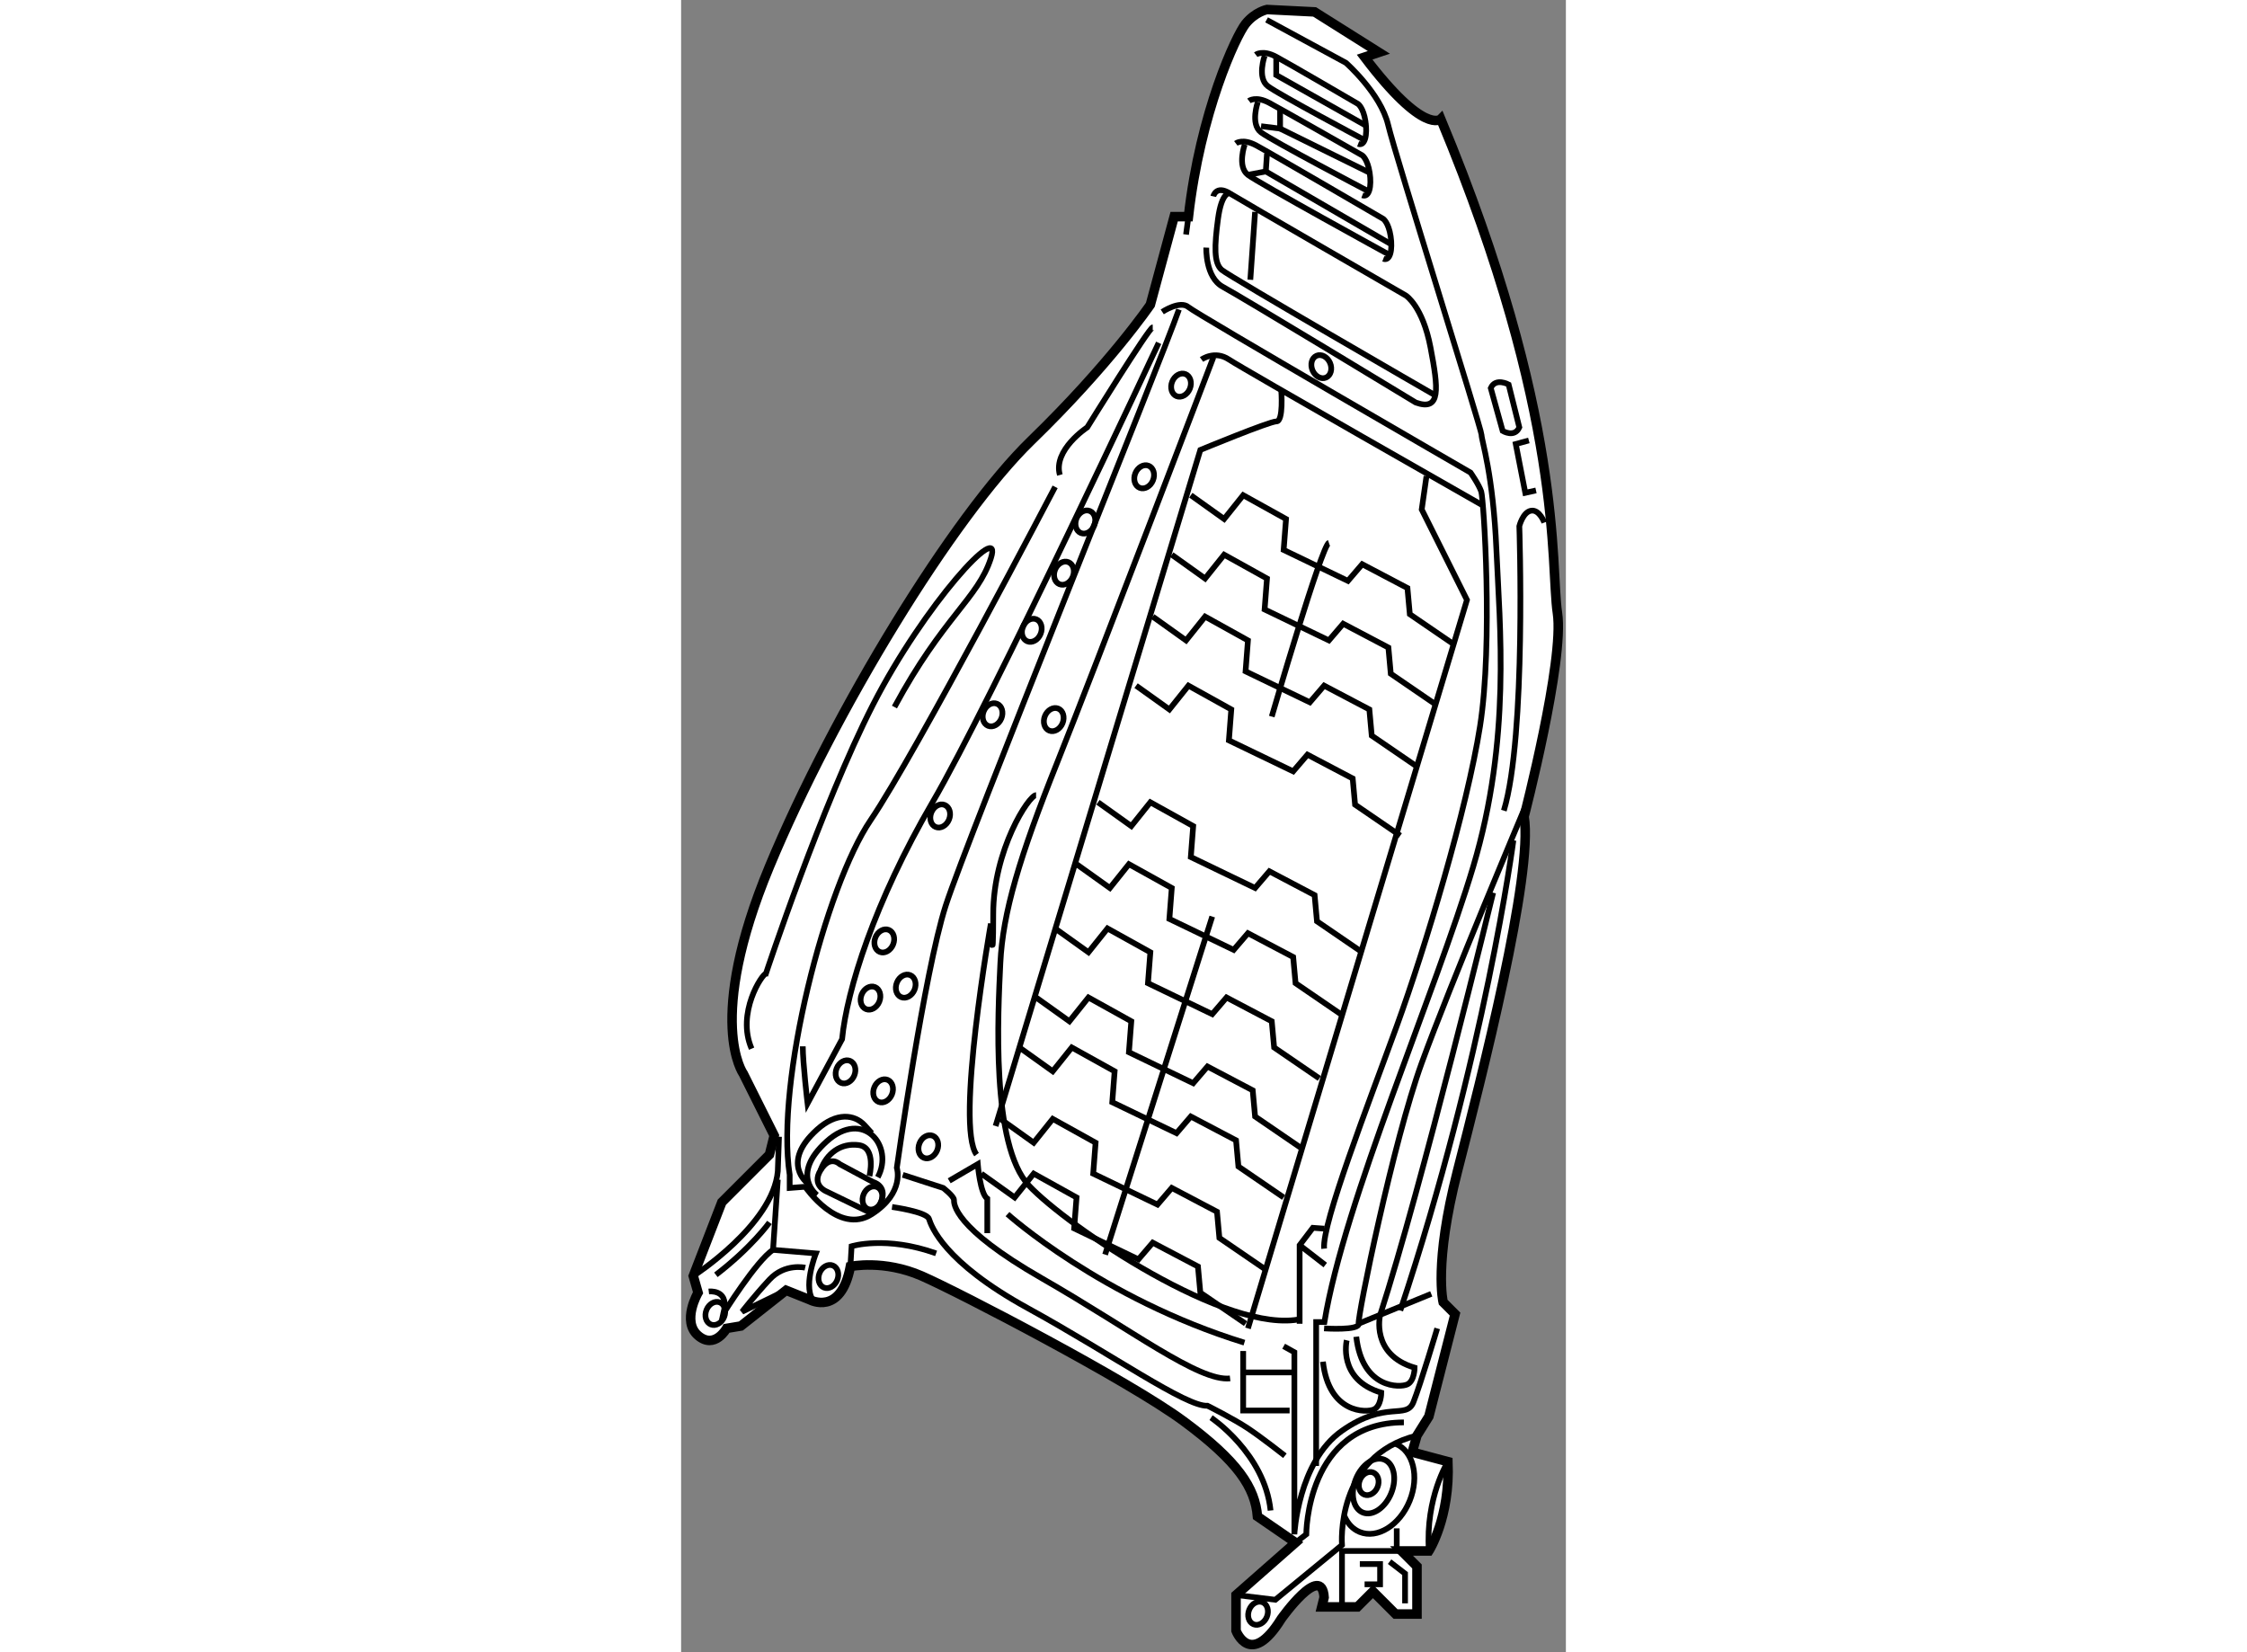 <?xml version="1.0" encoding="utf-8"?>
<!-- Generator: Adobe Illustrator 15.1.0, SVG Export Plug-In . SVG Version: 6.00 Build 0)  -->
<!DOCTYPE svg PUBLIC "-//W3C//DTD SVG 1.1//EN" "http://www.w3.org/Graphics/SVG/1.1/DTD/svg11.dtd">
<svg version="1.1" xmlns="http://www.w3.org/2000/svg" xmlns:xlink="http://www.w3.org/1999/xlink" x="0px" y="0px" width="244.8px"
	 height="180px" viewBox="109.486 61.144 46.459 86.756" enable-background="new 0 0 244.8 180" xml:space="preserve">
	
<rect x="109.486" y="61.144" width="46.459" height="86.756" fill="#808080" stroke="none"/>
	
<g><path fill="#FFFFFF" stroke="#000000" stroke-width="0.5" d="M136.125,72.521h-0.75l-1.25,4.625c0,0-2.125,3.125-6.25,7.125
			s-10.375,14.25-13.75,22.375s-1.375,10.875-1.375,10.875l1.625,3.25l-0.25,1l-2.5,2.5l-1.5,3.875l0.25,0.875c0,0-0.875,1.5,0,2.25
			s1.5-0.375,1.5-0.375l0.75-0.125l2.375-1.875l1.25,0.5c0,0,1.625,0.875,2.125-1.75c0,0,1.75-0.375,3.75,0.5
			s10.875,5.5,13.75,7.625s3.75,3.5,3.875,5l2,1.375l-3.125,2.75v1.875c0,0,0.75,2,2.375-0.625c0,0,2.125-3,2.25-1.125l-0.125,0.5
			H145l0.813-0.813l1.188,1.188h1.125v-2.5l-0.813-0.813h1.438c0,0,1.125-1.75,1-4.688l-1.875-0.5l0.25-0.875l0.625-1l1.375-5.375
			l-0.625-0.625c0,0-0.5-2,0.75-6.875s4-15.625,3.5-18.625c0,0,2.125-8.188,1.75-10.688s0.375-10.313-6.125-25.938
			c0,0-0.875,0.875-4-3.25l0.75-0.25l-3.375-2.125l-2.5-0.125c0,0-0.625,0.125-1.125,0.75S136.75,67.021,136.125,72.521z"></path><path fill="none" stroke="#000000" stroke-width="0.3" d="M140.229,62.187l4.167,2.257c0,0,1.824,1.607,2.215,3.256
			s4.905,15.977,4.905,16.28s0.608,2.041,0.781,6.035s0.781,9.941-1.216,16.627s-6.773,17.541-7.815,23.922h-0.434v7.555"></path><polyline fill="none" stroke="#000000" stroke-width="0.3" points="143.266,125.66 142.658,125.615 141.964,126.527 
			141.964,130.652 		"></polyline><line fill="none" stroke="#000000" stroke-width="0.3" x1="141.964" y1="126.527" x2="143.31" y2="127.57"></line><path fill="none" stroke="#000000" stroke-width="0.3" d="M138.284,71.29c0,0-0.414-0.083-0.606,1.35s-0.22,2.314,0.193,2.673
			s11.159,6.558,11.159,6.558"></path><path fill="none" stroke="#000000" stroke-width="0.3" d="M138.614,68.672c0,0,0.359-0.275,1.075,0.11s6.668,3.857,6.668,3.857
			s0.275,0.192,0.386,0.909s-0.027,1.322-0.386,1.185"></path><path fill="none" stroke="#000000" stroke-width="0.3" d="M139.083,68.727c0,0-0.414,1.158,0.165,1.599s7.412,4.188,7.412,4.188"></path><path fill="none" stroke="#000000" stroke-width="0.3" d="M139.303,66.44c0,0,0.359-0.275,1.075,0.11s4.878,2.755,4.878,2.755
			s0.275,0.192,0.386,0.909s-0.027,1.322-0.386,1.185"></path><path fill="none" stroke="#000000" stroke-width="0.3" d="M139.771,66.495c0,0-0.414,1.158,0.165,1.599s5.622,3.085,5.622,3.085"></path><path fill="none" stroke="#000000" stroke-width="0.3" d="M139.66,64.016c0,0,0.359-0.275,1.075,0.11s4.3,2.479,4.3,2.479
			s0.275,0.192,0.386,0.909s-0.027,1.322-0.386,1.185"></path><path fill="none" stroke="#000000" stroke-width="0.3" d="M140.129,64.07c0,0-0.414,1.158,0.165,1.599s5.044,2.81,5.044,2.81"></path><polyline fill="none" stroke="#000000" stroke-width="0.3" points="140.735,64.126 140.735,65.084 145.5,67.771 		"></polyline><polyline fill="none" stroke="#000000" stroke-width="0.3" points="140.938,66.896 140.938,67.896 139.938,67.771 		"></polyline><line fill="none" stroke="#000000" stroke-width="0.3" x1="140.938" y1="67.896" x2="145.642" y2="70.215"></line><polyline fill="none" stroke="#000000" stroke-width="0.3" points="140.25,69.209 140.188,70.146 139.248,70.325 		"></polyline><line fill="none" stroke="#000000" stroke-width="0.3" x1="140.188" y1="70.146" x2="146.75" y2="73.959"></line><line fill="none" stroke="#000000" stroke-width="0.3" x1="139.625" y1="72.271" x2="139.375" y2="75.834"></line><path fill="none" stroke="#000000" stroke-width="0.3" d="M137.063,74.146c0,0-0.063,1.563,0.875,2.063s10.128,6.074,10.128,6.074
			c1.322,0.468,1.185-0.716,0.771-2.893s-1.295-2.728-1.295-2.728S139,71.73,138.284,71.29s-0.854,0.165-0.854,0.165"></path><line fill="none" stroke="#000000" stroke-width="0.3" x1="136.125" y1="72.521" x2="136" y2="73.459"></line><path fill="none" stroke="#000000" stroke-width="0.3" d="M134.75,77.521c0,0,0.938-0.625,1.375-0.25s14.813,8.688,14.813,8.688
			s0.438,0.625,0.563,1s0.625,7.938-0.063,12.313s-2.875,11.625-4.375,15.75s-3.938,10.375-3.813,11.688"></path><path fill="none" stroke="#000000" stroke-width="0.3" d="M152.938,81.334c0,0-0.688-0.375-0.938,0.188l0.625,2.25
			c0,0,0.625,0.375,0.875-0.188L152.938,81.334z"></path><polyline fill="none" stroke="#000000" stroke-width="0.3" points="154,84.271 153.313,84.459 153.813,87.021 154.375,86.896 		
			"></polyline><path fill="none" stroke="#000000" stroke-width="0.3" d="M154.813,88.584c0,0-0.25-0.688-0.688-0.625s-0.625,0.813-0.625,0.813
			s0.375,11-0.813,14.938"></path><path fill="none" stroke="#000000" stroke-width="0.3" d="M153.75,103.646c0,0-3.875,9.188-5.375,13.313
			s-3.375,13.313-3.313,13.688s-1.813,0.25-1.813,0.25"></path><path fill="none" stroke="#000000" stroke-width="0.3" d="M152.125,108.021c0,0-3.75,15.438-5.938,22.188"></path><path fill="none" stroke="#000000" stroke-width="0.3" d="M153.188,105.271c0,0-1.5,11.375-5.938,24.688"></path><path fill="none" stroke="#000000" stroke-width="0.3" d="M110.125,128.146c0,0,4.188-2.688,4.438-5.5l0.063-1.813"></path><path fill="none" stroke="#000000" stroke-width="0.3" d="M134.25,78.334c-0.188,0-3.438,5.25-3.438,5.25s-1.813,1.188-1.438,2.5"></path><path fill="none" stroke="#000000" stroke-width="0.3" d="M129.125,86.709c0,0-7.313,14-9.688,17.5s-5,13.75-4.25,18.625v0.688
			l0.813-0.063c0,0,1.75,2.563,3.5,1.438s1.313-2.438,1.313-2.438s1.438-10.25,2.563-13.75s11.313-28.625,12.25-31.313"></path><path fill="none" stroke="#000000" stroke-width="0.3" d="M134.563,79.146c0,0-8.813,18.875-11.875,24.125s-4.5,9.875-4.75,12.438
			l-1.813,3.375c0,0-0.25-2.125-0.25-3"></path><path fill="none" stroke="#000000" stroke-width="0.3" d="M116.625,123.896c0,0-1.438-1.063,0.5-2.813s3.563,0.25,2.688,1.875"></path><path fill="none" stroke="#000000" stroke-width="0.3" d="M116.125,123.271c0,0-1.438-1.063,0.5-2.813
			c1.026-0.926,1.965-0.801,2.49-0.236l0.385,0.424"></path><path fill="none" stroke="#000000" stroke-width="0.3" d="M117.813,122.271l1.75,0.938c0,0,0.75,0.188,0.438,1
			s-0.688,0.563-0.688,0.563l-2.188-1.063c0,0-0.813-0.313-0.313-1.125S117.813,122.271,117.813,122.271z"></path><path fill="none" stroke="#000000" stroke-width="0.3" d="M119.375,122.896c0,0,0.375-1.5-0.563-1.625s-1.688,0.438-2,1.313"></path><path fill="none" stroke="#000000" stroke-width="0.3" d="M120.563,124.521c0,0,1.813,0.25,1.938,0.625s0.75,2.25,5.188,4.688
			s8.313,5.188,9.438,5.125c0,0,1.375,0.688,2.125,1.188s1.938,1.438,1.938,1.438"></path><path fill="none" stroke="#000000" stroke-width="0.3" d="M121.125,122.834l2.125,0.688c0,0,0.563,0.438,0.563,0.625
			s-0.063,1.438,4.625,4.125s8.25,5.438,9.875,5.25"></path><path fill="none" stroke="#000000" stroke-width="0.3" d="M114.563,123.084l-0.25,3.688l2.25,0.188c0,0-0.75,1.875-0.063,2.563"></path><path fill="none" stroke="#000000" stroke-width="0.3" d="M118.375,127.646l0.063-1.063c0,0,1.813-0.563,4.438,0.375"></path><path fill="none" stroke="#000000" stroke-width="0.3" d="M114.125,125.334c0,0-0.938,1.313-2.813,2.75"></path><path fill="none" stroke="#000000" stroke-width="0.3" d="M110.938,128.959c0,0,1-0.125,0.813,0.938l-0.125,0.563"></path><path fill="none" stroke="#000000" stroke-width="0.3" d="M111.688,130.146c0,0,1.75-2.813,2.625-3.375"></path><path fill="none" stroke="#000000" stroke-width="0.3" d="M116,127.709c0,0-1.063-0.25-1.875,0.625s-1.438,1.688-1.438,1.688
			l2.313-1.125"></path><path fill="none" stroke="#000000" stroke-width="0.3" d="M113.188,116.209c-0.813-1.875,0.563-3.938,0.75-3.938
			c0,0,2.938-8.875,5.625-14.125s6.875-9.813,6.188-7.688s-2.5,3.063-5.063,7.813"></path><path fill="none" stroke="#000000" stroke-width="0.3" d="M136.813,80.021c0,0,0.688-0.5,1.438,0s13.375,7.688,13.375,7.688"></path><path fill="none" stroke="#000000" stroke-width="0.3" d="M137.438,79.896c0,0-6.188,16.25-8.188,21.25s-2.875,7.938-3,10.563
			s-0.5,9.563,1.5,11.688s10.438,7.875,14.313,7"></path><path fill="none" stroke="#000000" stroke-width="0.3" d="M123.563,123.146l1.5-0.875c0,0,0.125,1.563,0.5,1.813v1.813"></path><path fill="none" stroke="#000000" stroke-width="0.3" d="M126.625,124.896c0,0,4.938,4.438,12.438,6.75"></path><polyline fill="none" stroke="#000000" stroke-width="0.3" points="139,132.084 139,133.209 141.75,133.209 		"></polyline><polyline fill="none" stroke="#000000" stroke-width="0.3" points="139,133.209 139,135.209 141.438,135.209 		"></polyline><path fill="none" stroke="#000000" stroke-width="0.3" d="M141.125,131.834l0.563,0.313v9.563c0,0,0.188-3.813,2.5-5.438
			s3.375-0.563,3.75-1.5s1.25-3.875,1.25-3.875"></path><path fill="none" stroke="#000000" stroke-width="0.3" d="M137.313,135.584c0,0,2.813,1.875,3.125,4.875"></path><line fill="none" stroke="#000000" stroke-width="0.3" x1="145.063" y1="130.646" x2="148.875" y2="129.084"></line><path fill="none" stroke="#000000" stroke-width="0.3" d="M146.188,130.209c0,0-0.5,2.063,1.813,2.75c0,0,0,0.688-0.375,0.875
			s-2.375,0.25-2.688-2.5"></path><path fill="none" stroke="#000000" stroke-width="0.3" d="M144.438,131.521c0,0-0.5,2.063,1.813,2.75c0,0,0,0.688-0.375,0.875
			s-2.375,0.25-2.688-2.5"></path><path fill="none" stroke="#000000" stroke-width="0.3" d="M138.625,144.896l2.063,0.25l3.5-2.875c0,0-0.375-4.688,3.938-5.75"></path><path fill="none" stroke="#000000" stroke-width="0.3" d="M141.75,142.146l0.563-0.438c0,0,0-5.875,5.125-5.875"></path><path fill="none" stroke="#000000" stroke-width="0.3" d="M149.75,137.896c0,0-1.188,1.875-1,4.688"></path><polyline fill="none" stroke="#000000" stroke-width="0.3" points="146.688,143.146 147.5,143.771 147.5,145.334 		"></polyline><ellipse transform="matrix(0.926 0.377 -0.377 0.926 63.2 -44.638)" fill="none" stroke="#000000" stroke-width="0.3" cx="145.6" cy="139.083" rx="0.5" ry="0.625"></ellipse><ellipse transform="matrix(0.926 0.377 -0.377 0.926 50.574 -37.15)" fill="none" stroke="#000000" stroke-width="0.3" cx="120.162" cy="110.583" rx="0.5" ry="0.625"></ellipse><ellipse transform="matrix(0.926 0.377 -0.377 0.926 48.316 -38.742)" fill="none" stroke="#000000" stroke-width="0.3" cx="123.1" cy="104.021" rx="0.5" ry="0.625"></ellipse><ellipse transform="matrix(0.926 0.377 -0.377 0.926 46.516 -40.171)" fill="none" stroke="#000000" stroke-width="0.3" cx="125.85" cy="98.708" rx="0.5" ry="0.625"></ellipse><ellipse transform="matrix(0.926 0.377 -0.377 0.926 44.994 -41.277)" fill="none" stroke="#000000" stroke-width="0.3" cx="127.912" cy="94.271" rx="0.5" ry="0.625"></ellipse><ellipse transform="matrix(0.926 0.377 -0.377 0.926 43.988 -42.135)" fill="none" stroke="#000000" stroke-width="0.3" cx="129.6" cy="91.271" rx="0.5" ry="0.625"></ellipse><ellipse transform="matrix(0.926 0.377 -0.377 0.926 43.057 -42.757)" fill="none" stroke="#000000" stroke-width="0.3" cx="130.725" cy="88.583" rx="0.5" ry="0.625"></ellipse><ellipse transform="matrix(0.926 0.377 -0.377 0.926 40.718 -45.183)" fill="none" stroke="#000000" stroke-width="0.3" cx="135.75" cy="81.396" rx="0.5" ry="0.625"></ellipse><ellipse transform="matrix(0.926 0.377 -0.377 0.926 42.39 -44.097)" fill="none" stroke="#000000" stroke-width="0.3" cx="133.813" cy="86.209" rx="0.5" ry="0.625"></ellipse><ellipse transform="matrix(0.926 0.377 -0.377 0.926 46.848 -41.364)" fill="none" stroke="#000000" stroke-width="0.3" cx="129.063" cy="98.96" rx="0.5" ry="0.625"></ellipse><ellipse transform="matrix(0.926 0.377 -0.377 0.926 51.652 -36.655)" fill="none" stroke="#000000" stroke-width="0.3" cx="119.438" cy="113.585" rx="0.5" ry="0.625"></ellipse><ellipse transform="matrix(0.926 0.377 -0.377 0.926 53.017 -35.874)" fill="none" stroke="#000000" stroke-width="0.3" cx="118.125" cy="117.46" rx="0.5" ry="0.625"></ellipse><ellipse transform="matrix(0.917 -0.399 0.399 0.917 -20.174 63.828)" fill="none" stroke="#000000" stroke-width="0.3" cx="143.1" cy="80.333" rx="0.5" ry="0.625"></ellipse><ellipse transform="matrix(0.926 0.377 -0.377 0.926 51.553 -37.399)" fill="none" stroke="#000000" stroke-width="0.3" cx="121.287" cy="112.958" rx="0.5" ry="0.625"></ellipse><ellipse transform="matrix(0.926 0.377 -0.377 0.926 54.822 -37.224)" fill="none" stroke="#000000" stroke-width="0.3" cx="122.475" cy="121.396" rx="0.5" ry="0.625"></ellipse><ellipse transform="matrix(0.926 0.377 -0.377 0.926 53.539 -36.545)" fill="none" stroke="#000000" stroke-width="0.3" cx="120.1" cy="118.458" rx="0.5" ry="0.625"></ellipse><ellipse transform="matrix(0.926 0.377 -0.377 0.926 65.34 -41.944)" fill="none" stroke="#000000" stroke-width="0.3" cx="139.787" cy="145.896" rx="0.5" ry="0.625"></ellipse><ellipse transform="matrix(0.926 0.377 -0.377 0.926 57.004 -34.741)" fill="none" stroke="#000000" stroke-width="0.3" cx="117.225" cy="128.208" rx="0.5" ry="0.625"></ellipse><ellipse transform="matrix(0.926 0.377 -0.377 0.926 55.619 -35.917)" fill="none" stroke="#000000" stroke-width="0.3" cx="119.537" cy="124.083" rx="0.5" ry="0.625"></ellipse><ellipse transform="matrix(0.926 0.377 -0.377 0.926 57.296 -32.359)" fill="none" stroke="#000000" stroke-width="0.3" cx="111.287" cy="130.146" rx="0.5" ry="0.625"></ellipse><ellipse transform="matrix(0.926 0.377 -0.377 0.926 63.232 -44.723)" fill="none" stroke="#000000" stroke-width="0.3" cx="145.888" cy="139.201" rx="1" ry="1.499"></ellipse><path fill="none" stroke="#000000" stroke-width="0.3" d="M147.005,136.957c0.928,0.377,1.257,1.719,0.736,2.998
			s-1.694,2.01-2.621,1.633c-0.361-0.146-0.632-0.441-0.797-0.82"></path><polyline fill="none" stroke="#000000" stroke-width="0.3" points="145.125,143.271 146.188,143.271 146.188,144.334 
			145.375,144.334 		"></polyline><polyline fill="none" stroke="#000000" stroke-width="0.3" points="144.188,145.396 144.188,142.584 147.063,142.584 
			147.063,141.396 		"></polyline><path fill="none" stroke="#000000" stroke-width="0.3" d="M128.125,102.896c-0.375,0-2.25,2.875-2.25,6.25s-0.125,0.5-0.125,0.5
			s-1.875,10.625-0.75,12.125"></path><path fill="none" stroke="#000000" stroke-width="0.3" d="M141,81.646c0,0,0.125,1.625-0.25,1.625s-4,1.5-4,1.5l-10.75,35.5"></path><path fill="none" stroke="#000000" stroke-width="0.3" d="M143.5,89.646c-0.375,0.125-3,9.125-3,9.125"></path><polyline fill="none" stroke="#000000" stroke-width="0.3" points="148.625,86.146 148.375,87.896 150.75,92.646 139.25,130.896 
					"></polyline><line fill="none" stroke="#000000" stroke-width="0.3" x1="137.375" y1="109.271" x2="131.75" y2="127.021"></line><polyline fill="none" stroke="#000000" stroke-width="0.3" points="136.25,87.146 138,88.396 139,87.146 141.25,88.396 
			141.125,90.021 144.5,91.646 145.25,90.771 147.625,92.021 147.75,93.396 150.125,95.021 		"></polyline><polyline fill="none" stroke="#000000" stroke-width="0.3" points="135.25,90.271 137,91.521 138,90.271 140.25,91.521 
			140.125,93.146 143.5,94.771 144.25,93.896 146.625,95.146 146.75,96.521 149.125,98.146 		"></polyline><polyline fill="none" stroke="#000000" stroke-width="0.3" points="134.25,93.521 136,94.771 137,93.521 139.25,94.771 
			139.125,96.396 142.5,98.021 143.25,97.146 145.625,98.396 145.75,99.771 148.125,101.396 		"></polyline><polyline fill="none" stroke="#000000" stroke-width="0.3" points="133.375,97.146 135.125,98.396 136.125,97.146 138.375,98.396 
			138.25,100.021 141.625,101.646 142.375,100.771 144.75,102.021 144.875,103.396 147.25,105.021 		"></polyline><polyline fill="none" stroke="#000000" stroke-width="0.3" points="131.375,103.271 133.125,104.521 134.125,103.271 
			136.375,104.521 136.25,106.146 139.625,107.771 140.375,106.896 142.75,108.146 142.875,109.521 145.25,111.146 		"></polyline><polyline fill="none" stroke="#000000" stroke-width="0.3" points="130.25,106.521 132,107.771 133,106.521 135.25,107.771 
			135.125,109.396 138.5,111.021 139.25,110.146 141.625,111.396 141.75,112.771 144.125,114.396 		"></polyline><polyline fill="none" stroke="#000000" stroke-width="0.3" points="129.125,109.896 130.875,111.146 131.875,109.896 
			134.125,111.146 134,112.771 137.375,114.396 138.125,113.521 140.5,114.771 140.625,116.146 143,117.771 		"></polyline><polyline fill="none" stroke="#000000" stroke-width="0.3" points="128.125,113.521 129.875,114.771 130.875,113.521 
			133.125,114.771 133,116.396 136.375,118.021 137.125,117.146 139.5,118.396 139.625,119.771 142,121.396 		"></polyline><polyline fill="none" stroke="#000000" stroke-width="0.3" points="127.25,116.146 129,117.396 130,116.146 132.25,117.396 
			132.125,119.021 135.5,120.646 136.25,119.771 138.625,121.021 138.75,122.396 141.125,124.021 		"></polyline><polyline fill="none" stroke="#000000" stroke-width="0.3" points="126.25,119.896 128,121.146 129,119.896 131.25,121.146 
			131.125,122.771 134.5,124.396 135.25,123.521 137.625,124.771 137.75,126.146 140.125,127.771 		"></polyline><polyline fill="none" stroke="#000000" stroke-width="0.3" points="125.25,122.771 127,124.021 128,122.771 130.25,124.021 
			130.125,125.646 133.5,127.271 134.25,126.396 136.625,127.646 136.75,129.021 139.125,130.646 		"></polyline></g>


</svg>